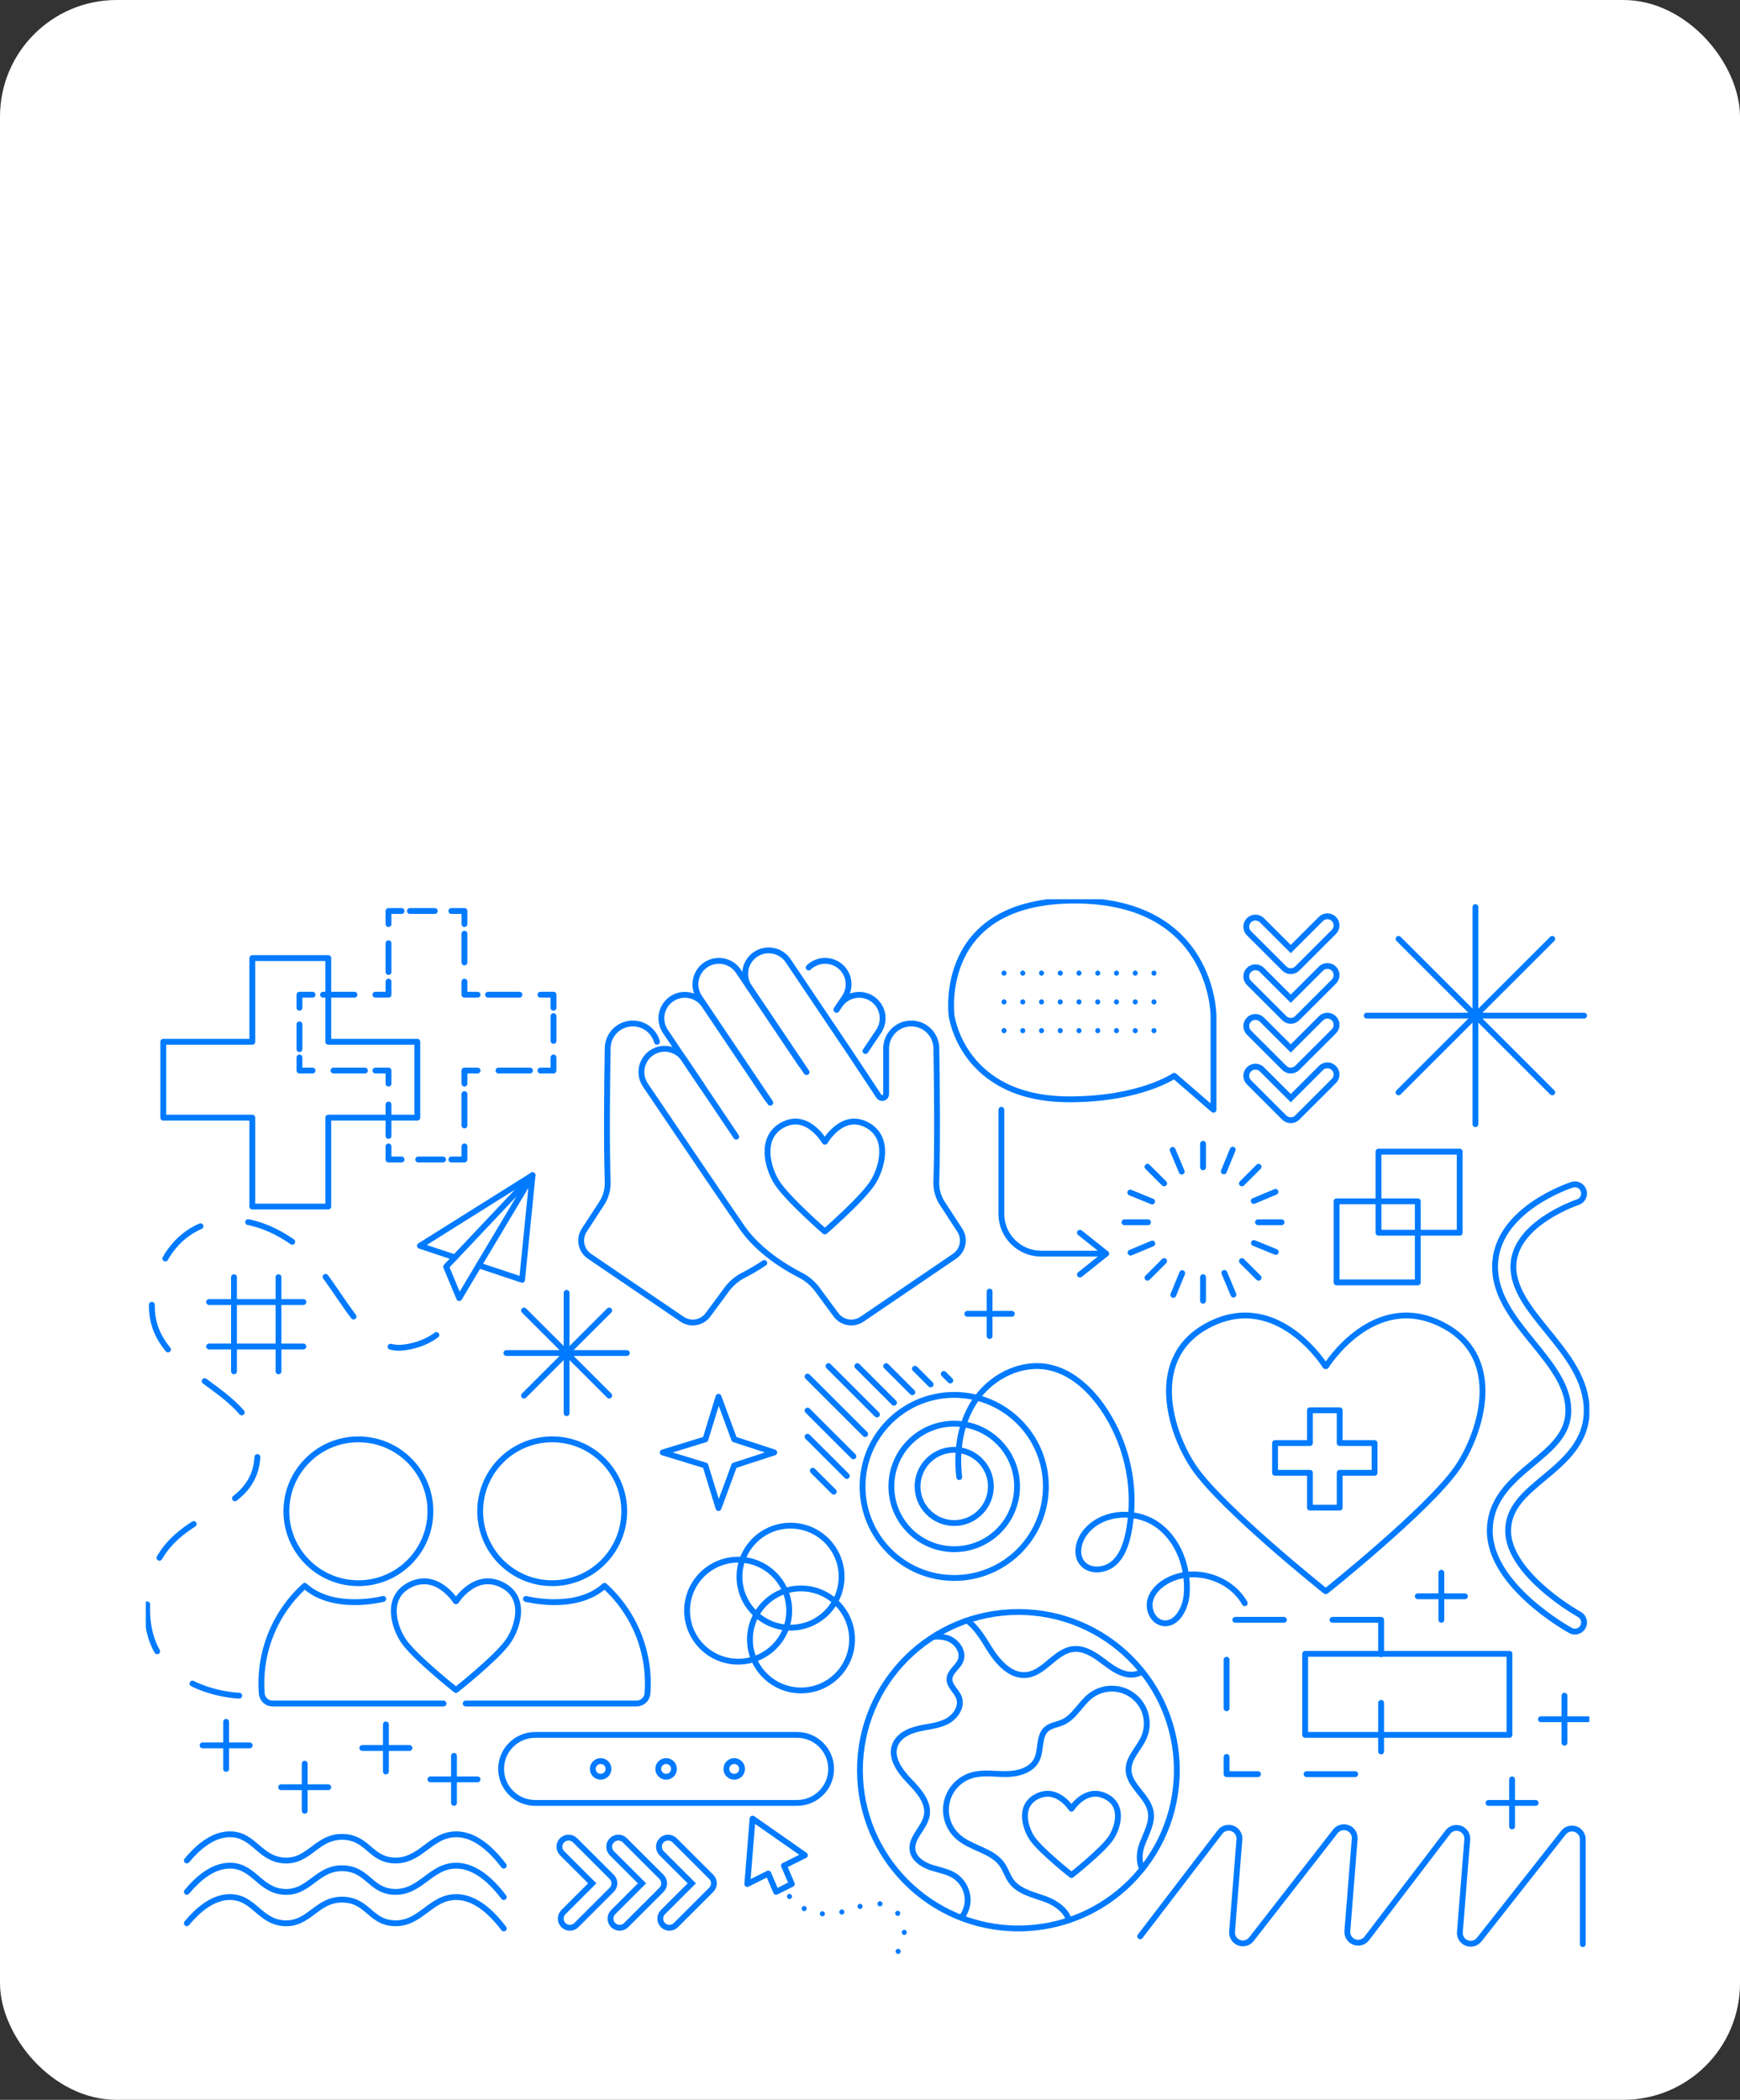 <svg width="358" height="432" viewBox="0 0 358 432" fill="none" xmlns="http://www.w3.org/2000/svg">
<rect x="0" y="0" width="358" height="432" fill="#333333" stroke="none"/>
<rect width="358" height="432" rx="24" fill="white"/>
<g clip-path="url(#clip0_1191_1535)">
<path d="M147.831 287.354L151.064 296.118L159.302 298.809L151.064 301.499L147.831 310.264L145.136 301.499L136.359 298.809L145.136 296.118L147.831 287.354Z" stroke="#007AFE" stroke-width="1.2" stroke-linecap="round" stroke-linejoin="round"/>
<path d="M67.542 248.227V229.932H85.863V214.327H67.542V197.107H51.915V214.327H33.594V229.932H51.915V248.227H67.542Z" stroke="#007AFE" stroke-width="1.2" stroke-linecap="round" stroke-linejoin="round"/>
<path d="M275.637 310.167V303H282.814V296.886H275.637V290.141H269.515V296.886H262.338V303H269.515V310.167H275.637Z" stroke="#007AFE" stroke-width="1.2" stroke-linecap="round" stroke-linejoin="round"/>
<path d="M92.867 238.542H95.561V235.852" stroke="#007AFE" stroke-width="1.2" stroke-linecap="round" stroke-linejoin="round"/>
<path d="M95.561 231.546V225.089" stroke="#007AFE" stroke-width="1.2" stroke-linecap="round" stroke-linejoin="round" stroke-dasharray="8 8"/>
<path d="M95.561 222.937V220.246H98.255" stroke="#007AFE" stroke-width="1.2" stroke-linecap="round" stroke-linejoin="round"/>
<path d="M102.566 220.246H109.033" stroke="#007AFE" stroke-width="1.2" stroke-linecap="round" stroke-linejoin="round" stroke-dasharray="8 8"/>
<path d="M111.188 220.246H113.882V217.556" stroke="#007AFE" stroke-width="1.2" stroke-linecap="round" stroke-linejoin="round"/>
<path d="M113.883 214.148V209.036" stroke="#007AFE" stroke-width="1.2" stroke-linecap="round" stroke-linejoin="round" stroke-dasharray="6.33 6.33"/>
<path d="M113.882 207.332V204.642H111.188" stroke="#007AFE" stroke-width="1.2" stroke-linecap="round" stroke-linejoin="round"/>
<path d="M106.876 204.642H100.41" stroke="#007AFE" stroke-width="1.2" stroke-linecap="round" stroke-linejoin="round" stroke-dasharray="8 8"/>
<path d="M98.255 204.641H95.561V201.95" stroke="#007AFE" stroke-width="1.2" stroke-linecap="round" stroke-linejoin="round"/>
<path d="M95.561 198.004V192.085" stroke="#007AFE" stroke-width="1.2" stroke-linecap="round" stroke-linejoin="round" stroke-dasharray="7.33 7.33"/>
<path d="M95.561 190.112V187.422H92.867" stroke="#007AFE" stroke-width="1.2" stroke-linecap="round" stroke-linejoin="round"/>
<path d="M89.455 187.422H84.336" stroke="#007AFE" stroke-width="1.2" stroke-linecap="round" stroke-linejoin="round" stroke-dasharray="6.33 6.33"/>
<path d="M82.628 187.422H79.934V190.112" stroke="#007AFE" stroke-width="1.2" stroke-linecap="round" stroke-linejoin="round"/>
<path d="M79.934 194.059V199.978" stroke="#007AFE" stroke-width="1.2" stroke-linecap="round" stroke-linejoin="round" stroke-dasharray="7.33 7.33"/>
<path d="M79.934 201.95V204.641H77.24" stroke="#007AFE" stroke-width="1.2" stroke-linecap="round" stroke-linejoin="round"/>
<path d="M72.929 204.642H66.463" stroke="#007AFE" stroke-width="1.2" stroke-linecap="round" stroke-linejoin="round" stroke-dasharray="8 8"/>
<path d="M64.308 204.642H61.613V207.332" stroke="#007AFE" stroke-width="1.2" stroke-linecap="round" stroke-linejoin="round"/>
<path d="M61.613 210.739V215.851" stroke="#007AFE" stroke-width="1.2" stroke-linecap="round" stroke-linejoin="round" stroke-dasharray="6.33 6.33"/>
<path d="M61.613 217.556V220.246H64.308" stroke="#007AFE" stroke-width="1.2" stroke-linecap="round" stroke-linejoin="round"/>
<path d="M68.619 220.246H75.085" stroke="#007AFE" stroke-width="1.2" stroke-linecap="round" stroke-linejoin="round" stroke-dasharray="8 8"/>
<path d="M77.24 220.246H79.934V222.937" stroke="#007AFE" stroke-width="1.2" stroke-linecap="round" stroke-linejoin="round"/>
<path d="M79.934 227.241V233.698" stroke="#007AFE" stroke-width="1.2" stroke-linecap="round" stroke-linejoin="round" stroke-dasharray="8 8"/>
<path d="M79.934 235.852V238.542H82.628" stroke="#007AFE" stroke-width="1.2" stroke-linecap="round" stroke-linejoin="round"/>
<path d="M86.041 238.542H91.16" stroke="#007AFE" stroke-width="1.2" stroke-linecap="round" stroke-linejoin="round" stroke-dasharray="6.33 6.33"/>
<path d="M104.184 278.36H128.971" stroke="#007AFE" stroke-width="1.2" stroke-linecap="round" stroke-linejoin="round"/>
<path d="M116.578 265.984V290.737" stroke="#007AFE" stroke-width="1.2" stroke-linecap="round" stroke-linejoin="round"/>
<path d="M107.814 269.609L125.342 287.112" stroke="#007AFE" stroke-width="1.2" stroke-linecap="round" stroke-linejoin="round"/>
<path d="M125.342 269.609L107.814 287.112" stroke="#007AFE" stroke-width="1.2" stroke-linecap="round" stroke-linejoin="round"/>
<path d="M151.873 341.857C157.676 341.857 162.381 337.159 162.381 331.364C162.381 325.569 157.676 320.871 151.873 320.871C146.07 320.871 141.365 325.569 141.365 331.364C141.365 337.159 146.07 341.857 151.873 341.857Z" stroke="#007AFE" stroke-width="1.2" stroke-linecap="round" stroke-linejoin="round"/>
<path d="M162.648 334.861C168.452 334.861 173.156 330.163 173.156 324.368C173.156 318.573 168.452 313.875 162.648 313.875C156.845 313.875 152.141 318.573 152.141 324.368C152.141 330.163 156.845 334.861 162.648 334.861Z" stroke="#007AFE" stroke-width="1.2" stroke-linecap="round" stroke-linejoin="round"/>
<path d="M164.805 347.776C170.608 347.776 175.312 343.078 175.312 337.283C175.312 331.488 170.608 326.79 164.805 326.79C159.001 326.79 154.297 331.488 154.297 337.283C154.297 343.078 159.001 347.776 164.805 347.776Z" stroke="#007AFE" stroke-width="1.2" stroke-linecap="round" stroke-linejoin="round"/>
<path d="M48.143 262.756V282.128" stroke="#007AFE" stroke-width="1.2" stroke-linecap="round" stroke-linejoin="round"/>
<path d="M57.303 262.756V282.128" stroke="#007AFE" stroke-width="1.2" stroke-linecap="round" stroke-linejoin="round"/>
<path d="M62.422 267.868H43.023" stroke="#007AFE" stroke-width="1.2" stroke-linecap="round" stroke-linejoin="round"/>
<path d="M62.422 277.016H43.023" stroke="#007AFE" stroke-width="1.2" stroke-linecap="round" stroke-linejoin="round"/>
<path d="M196.327 324.638C206.743 324.638 215.187 316.206 215.187 305.804C215.187 295.403 206.743 286.971 196.327 286.971C185.911 286.971 177.467 295.403 177.467 305.804C177.467 316.206 185.911 324.638 196.327 324.638Z" stroke="#007AFE" stroke-width="1.2" stroke-linecap="round" stroke-linejoin="round"/>
<path d="M196.327 318.719C203.469 318.719 209.26 312.937 209.26 305.804C209.26 298.672 203.469 292.89 196.327 292.89C189.185 292.89 183.395 298.672 183.395 305.804C183.395 312.937 189.185 318.719 196.327 318.719Z" stroke="#007AFE" stroke-width="1.2" stroke-linecap="round" stroke-linejoin="round"/>
<path d="M196.327 313.337C200.494 313.337 203.871 309.965 203.871 305.804C203.871 301.643 200.494 298.271 196.327 298.271C192.161 298.271 188.783 301.643 188.783 305.804C188.783 309.965 192.161 313.337 196.327 313.337Z" stroke="#007AFE" stroke-width="1.2" stroke-linecap="round" stroke-linejoin="round"/>
<path d="M166.152 283.204L178.007 295.042" stroke="#007AFE" stroke-width="1.2" stroke-linecap="round" stroke-linejoin="round"/>
<path d="M166.152 290.199L175.582 299.616" stroke="#007AFE" stroke-width="1.2" stroke-linecap="round" stroke-linejoin="round"/>
<path d="M166.152 295.58L174.235 303.652" stroke="#007AFE" stroke-width="1.2" stroke-linecap="round" stroke-linejoin="round"/>
<path d="M167.23 302.575L171.541 306.88" stroke="#007AFE" stroke-width="1.2" stroke-linecap="round" stroke-linejoin="round"/>
<path d="M170.463 281.051L180.432 291.006" stroke="#007AFE" stroke-width="1.2" stroke-linecap="round" stroke-linejoin="round"/>
<path d="M176.391 281.051L183.935 288.584" stroke="#007AFE" stroke-width="1.2" stroke-linecap="round" stroke-linejoin="round"/>
<path d="M182.318 281.051L187.707 286.432" stroke="#007AFE" stroke-width="1.2" stroke-linecap="round" stroke-linejoin="round"/>
<path d="M188.244 281.59L191.477 284.818" stroke="#007AFE" stroke-width="1.2" stroke-linecap="round" stroke-linejoin="round"/>
<path d="M194.172 282.666L195.519 284.011" stroke="#007AFE" stroke-width="1.2" stroke-linecap="round" stroke-linejoin="round"/>
<path d="M199.021 270.29H208.182" stroke="#007AFE" stroke-width="1.2" stroke-linecap="round" stroke-linejoin="round"/>
<path d="M203.602 265.716V274.864" stroke="#007AFE" stroke-width="1.2" stroke-linecap="round" stroke-linejoin="round"/>
<path d="M247.52 235.312V240.155" stroke="#007AFE" stroke-width="1.2" stroke-linecap="round" stroke-linejoin="round"/>
<path d="M247.52 262.756V267.599" stroke="#007AFE" stroke-width="1.2" stroke-linecap="round" stroke-linejoin="round"/>
<path d="M263.686 251.456H258.836" stroke="#007AFE" stroke-width="1.2" stroke-linecap="round" stroke-linejoin="round"/>
<path d="M236.203 251.456H231.354" stroke="#007AFE" stroke-width="1.2" stroke-linecap="round" stroke-linejoin="round"/>
<path d="M258.949 240.041L255.52 243.465" stroke="#007AFE" stroke-width="1.2" stroke-linecap="round" stroke-linejoin="round"/>
<path d="M239.517 259.446L236.088 262.871" stroke="#007AFE" stroke-width="1.2" stroke-linecap="round" stroke-linejoin="round"/>
<path d="M258.949 262.871L255.52 259.446" stroke="#007AFE" stroke-width="1.2" stroke-linecap="round" stroke-linejoin="round"/>
<path d="M239.517 243.465L236.088 240.041" stroke="#007AFE" stroke-width="1.2" stroke-linecap="round" stroke-linejoin="round"/>
<path d="M253.631 236.511L251.797 240.994" stroke="#007AFE" stroke-width="1.2" stroke-linecap="round" stroke-linejoin="round"/>
<path d="M243.24 261.917L241.406 266.4" stroke="#007AFE" stroke-width="1.2" stroke-linecap="round" stroke-linejoin="round"/>
<path d="M262.484 257.559L257.994 255.728" stroke="#007AFE" stroke-width="1.2" stroke-linecap="round" stroke-linejoin="round"/>
<path d="M237.042 247.183L232.553 245.352" stroke="#007AFE" stroke-width="1.2" stroke-linecap="round" stroke-linejoin="round"/>
<path d="M262.424 245.204L257.953 247.08" stroke="#007AFE" stroke-width="1.2" stroke-linecap="round" stroke-linejoin="round"/>
<path d="M237.087 255.832L232.615 257.708" stroke="#007AFE" stroke-width="1.2" stroke-linecap="round" stroke-linejoin="round"/>
<path d="M253.78 266.339L251.902 261.874" stroke="#007AFE" stroke-width="1.2" stroke-linecap="round" stroke-linejoin="round"/>
<path d="M243.138 241.037L241.26 236.572" stroke="#007AFE" stroke-width="1.2" stroke-linecap="round" stroke-linejoin="round"/>
<path d="M291.705 247.15H275V263.832H291.705V247.15Z" stroke="#007AFE" stroke-width="1.2" stroke-linecap="round" stroke-linejoin="round"/>
<path d="M300.326 236.927H283.621V253.608H300.326V236.927Z" stroke="#007AFE" stroke-width="1.2" stroke-linecap="round" stroke-linejoin="round"/>
<path d="M281.197 208.945H325.922" stroke="#007AFE" stroke-width="1.2" stroke-linecap="round" stroke-linejoin="round"/>
<path d="M303.561 186.614V231.277" stroke="#007AFE" stroke-width="1.2" stroke-linecap="round" stroke-linejoin="round"/>
<path d="M287.748 193.155L319.373 224.736" stroke="#007AFE" stroke-width="1.2" stroke-linecap="round" stroke-linejoin="round"/>
<path d="M319.373 193.155L287.748 224.736" stroke="#007AFE" stroke-width="1.2" stroke-linecap="round" stroke-linejoin="round"/>
<path d="M265.571 199.798C265.324 199.798 265.078 199.75 264.85 199.655C264.621 199.56 264.413 199.421 264.238 199.246L256.963 191.982C256.612 191.628 256.415 191.15 256.416 190.652C256.417 190.154 256.616 189.676 256.968 189.324C257.321 188.971 257.799 188.773 258.298 188.772C258.797 188.771 259.276 188.967 259.63 189.318L265.571 195.251L271.782 189.049C272.136 188.698 272.615 188.502 273.114 188.503C273.613 188.504 274.091 188.702 274.444 189.055C274.797 189.407 274.995 189.885 274.996 190.383C274.997 190.881 274.8 191.359 274.449 191.713L266.905 199.246C266.73 199.421 266.522 199.56 266.293 199.655C266.064 199.75 265.819 199.798 265.571 199.798Z" stroke="#007AFE" stroke-width="1.2" stroke-miterlimit="10"/>
<path d="M265.571 210.022C265.324 210.022 265.078 209.973 264.85 209.879C264.621 209.784 264.413 209.645 264.238 209.47L256.963 202.206C256.612 201.852 256.415 201.374 256.416 200.875C256.417 200.377 256.616 199.9 256.968 199.547C257.321 199.195 257.799 198.997 258.298 198.996C258.797 198.995 259.276 199.191 259.63 199.542L265.571 205.475L271.782 199.273C272.136 198.922 272.615 198.726 273.114 198.727C273.613 198.728 274.091 198.926 274.444 199.278C274.797 199.631 274.995 200.108 274.996 200.606C274.997 201.105 274.8 201.583 274.449 201.937L266.905 209.47C266.73 209.645 266.522 209.784 266.293 209.879C266.064 209.973 265.819 210.022 265.571 210.022Z" stroke="#007AFE" stroke-width="1.2" stroke-miterlimit="10"/>
<path d="M265.571 220.246C265.324 220.246 265.078 220.198 264.85 220.103C264.621 220.009 264.413 219.87 264.238 219.695L256.963 212.43C256.612 212.077 256.415 211.598 256.416 211.1C256.417 210.602 256.616 210.124 256.968 209.772C257.321 209.42 257.799 209.221 258.298 209.22C258.797 209.219 259.276 209.416 259.63 209.767L265.571 215.699L271.782 209.497C272.136 209.147 272.615 208.95 273.114 208.951C273.613 208.952 274.091 209.151 274.444 209.503C274.797 209.855 274.995 210.333 274.996 210.831C274.997 211.329 274.8 211.808 274.449 212.161L266.905 219.695C266.73 219.87 266.522 220.009 266.293 220.103C266.064 220.198 265.819 220.246 265.571 220.246Z" stroke="#007AFE" stroke-width="1.2" stroke-miterlimit="10"/>
<path d="M265.571 230.47C265.324 230.47 265.078 230.421 264.85 230.327C264.621 230.232 264.413 230.093 264.238 229.918L256.963 222.654C256.612 222.3 256.415 221.822 256.416 221.324C256.417 220.826 256.616 220.348 256.968 219.996C257.321 219.643 257.799 219.445 258.298 219.444C258.797 219.443 259.276 219.639 259.63 219.99L265.571 225.923L271.782 219.721C272.136 219.37 272.615 219.174 273.114 219.175C273.613 219.176 274.091 219.374 274.444 219.727C274.797 220.079 274.995 220.556 274.996 221.055C274.997 221.553 274.8 222.031 274.449 222.385L266.905 229.918C266.73 230.093 266.522 230.232 266.293 230.327C266.064 230.421 265.819 230.47 265.571 230.47Z" stroke="#007AFE" stroke-width="1.2" stroke-miterlimit="10"/>
<path d="M126.41 387.461C126.411 387.709 126.362 387.954 126.267 388.182C126.172 388.411 126.033 388.618 125.858 388.793L118.584 396.057C118.229 396.408 117.75 396.605 117.252 396.604C116.753 396.603 116.274 396.405 115.922 396.052C115.569 395.7 115.37 395.223 115.369 394.724C115.368 394.226 115.565 393.748 115.916 393.394L121.857 387.461L115.647 381.26C115.295 380.906 115.099 380.428 115.1 379.929C115.101 379.431 115.299 378.954 115.652 378.601C116.005 378.249 116.483 378.051 116.982 378.05C117.481 378.049 117.96 378.245 118.314 378.596L125.858 386.13C126.033 386.305 126.172 386.512 126.267 386.741C126.362 386.969 126.411 387.214 126.41 387.461Z" stroke="#007AFE" stroke-width="1.2" stroke-miterlimit="10"/>
<path d="M136.649 387.461C136.649 387.709 136.6 387.954 136.506 388.182C136.411 388.411 136.272 388.618 136.096 388.793L128.822 396.057C128.468 396.408 127.989 396.605 127.49 396.604C126.991 396.603 126.513 396.405 126.16 396.052C125.807 395.7 125.608 395.223 125.607 394.724C125.606 394.226 125.803 393.748 126.154 393.394L132.095 387.461L125.885 381.26C125.534 380.906 125.337 380.428 125.338 379.929C125.339 379.431 125.538 378.954 125.89 378.601C126.243 378.249 126.721 378.051 127.22 378.05C127.719 378.049 128.198 378.245 128.552 378.596L136.096 386.13C136.272 386.305 136.411 386.512 136.506 386.741C136.6 386.969 136.649 387.214 136.649 387.461Z" stroke="#007AFE" stroke-width="1.2" stroke-miterlimit="10"/>
<path d="M146.887 387.461C146.887 387.709 146.839 387.954 146.744 388.182C146.649 388.411 146.51 388.618 146.335 388.793L139.06 396.057C138.706 396.408 138.227 396.605 137.728 396.604C137.229 396.603 136.751 396.405 136.398 396.052C136.045 395.7 135.847 395.223 135.846 394.724C135.845 394.226 136.041 393.748 136.393 393.394L142.334 387.461L136.123 381.26C135.772 380.906 135.575 380.428 135.576 379.929C135.577 379.431 135.776 378.954 136.129 378.601C136.482 378.249 136.96 378.051 137.459 378.05C137.958 378.049 138.437 378.245 138.791 378.596L146.335 386.13C146.51 386.305 146.649 386.512 146.744 386.741C146.839 386.969 146.887 387.214 146.887 387.461Z" stroke="#007AFE" stroke-width="1.2" stroke-miterlimit="10"/>
<path d="M310.566 340.242H268.535V356.923H310.566V340.242Z" stroke="#007AFE" stroke-width="1.2" stroke-linecap="round" stroke-linejoin="round"/>
<path d="M284.162 333.247H252.369V364.995H284.162V333.247Z" stroke="#007AFE" stroke-width="1.2" stroke-linecap="round" stroke-linejoin="round" stroke-dasharray="10 10"/>
<path d="M49.22 348.852C49.22 348.852 28.744 348.314 30.36 328.942C32.022 309.036 52.992 313.875 52.992 298.808C52.992 283.741 26.588 283.203 31.977 263.832C35.685 250.502 48.674 247.209 60.536 255.76C68.984 261.849 73.469 277.284 82.091 277.284C82.091 277.284 91.251 277.284 93.945 268.674" stroke="#007AFE" stroke-width="1.2" stroke-linecap="round" stroke-linejoin="round" stroke-dasharray="10 10"/>
<path d="M109.571 241.77L91.789 260.603L94.483 267.06L109.571 241.77Z" stroke="#007AFE" stroke-width="1.2" stroke-linecap="round" stroke-linejoin="round"/>
<path d="M98.502 260.326L107.418 263.294L109.573 241.77L86.402 256.298L93.595 258.692" stroke="#007AFE" stroke-width="1.2" stroke-linecap="round" stroke-linejoin="round"/>
<path d="M41.676 359.076H51.375" stroke="#007AFE" stroke-width="1.2" stroke-linecap="round" stroke-linejoin="round"/>
<path d="M46.525 354.233V363.919" stroke="#007AFE" stroke-width="1.2" stroke-linecap="round" stroke-linejoin="round"/>
<path d="M57.842 367.686H67.541" stroke="#007AFE" stroke-width="1.2" stroke-linecap="round" stroke-linejoin="round"/>
<path d="M62.691 362.843V372.529" stroke="#007AFE" stroke-width="1.2" stroke-linecap="round" stroke-linejoin="round"/>
<path d="M74.547 359.614H84.246" stroke="#007AFE" stroke-width="1.2" stroke-linecap="round" stroke-linejoin="round"/>
<path d="M79.397 354.771V364.457" stroke="#007AFE" stroke-width="1.2" stroke-linecap="round" stroke-linejoin="round"/>
<path d="M291.705 328.404H301.404" stroke="#007AFE" stroke-width="1.2" stroke-linecap="round" stroke-linejoin="round"/>
<path d="M296.555 323.562V333.247" stroke="#007AFE" stroke-width="1.2" stroke-linecap="round" stroke-linejoin="round"/>
<path d="M317.031 353.695H326.731" stroke="#007AFE" stroke-width="1.2" stroke-linecap="round" stroke-linejoin="round"/>
<path d="M321.881 348.853V358.538" stroke="#007AFE" stroke-width="1.2" stroke-linecap="round" stroke-linejoin="round"/>
<path d="M306.254 370.914H315.953" stroke="#007AFE" stroke-width="1.2" stroke-linecap="round" stroke-linejoin="round"/>
<path d="M311.104 366.071V375.757" stroke="#007AFE" stroke-width="1.2" stroke-linecap="round" stroke-linejoin="round"/>
<path d="M88.557 366.071H98.256" stroke="#007AFE" stroke-width="1.2" stroke-linecap="round" stroke-linejoin="round"/>
<path d="M93.406 361.229V370.914" stroke="#007AFE" stroke-width="1.2" stroke-linecap="round" stroke-linejoin="round"/>
<path d="M163.996 356.924H110.111C106.242 356.924 103.105 360.056 103.105 363.919C103.105 367.783 106.242 370.914 110.111 370.914H163.996C167.865 370.914 171.001 367.783 171.001 363.919C171.001 360.056 167.865 356.924 163.996 356.924Z" stroke="#007AFE" stroke-width="1.2" stroke-linecap="round" stroke-linejoin="round"/>
<path d="M123.581 365.533C124.474 365.533 125.198 364.811 125.198 363.919C125.198 363.027 124.474 362.305 123.581 362.305C122.689 362.305 121.965 363.027 121.965 363.919C121.965 364.811 122.689 365.533 123.581 365.533Z" stroke="#007AFE" stroke-width="1.2" stroke-linecap="round" stroke-linejoin="round"/>
<path d="M137.054 365.533C137.947 365.533 138.671 364.811 138.671 363.919C138.671 363.027 137.947 362.305 137.054 362.305C136.161 362.305 135.438 363.027 135.438 363.919C135.438 364.811 136.161 365.533 137.054 365.533Z" stroke="#007AFE" stroke-width="1.2" stroke-linecap="round" stroke-linejoin="round"/>
<path d="M151.064 365.533C151.957 365.533 152.68 364.811 152.68 363.919C152.68 363.027 151.957 362.305 151.064 362.305C150.171 362.305 149.447 363.027 149.447 363.919C149.447 364.811 150.171 365.533 151.064 365.533Z" stroke="#007AFE" stroke-width="1.2" stroke-linecap="round" stroke-linejoin="round"/>
<path d="M154.836 374.143L153.758 387.595L158.069 385.443L159.685 389.209L162.918 387.595L161.302 383.828L165.613 381.676L154.836 374.143Z" stroke="#007AFE" stroke-width="1.2" stroke-linecap="round" stroke-linejoin="round"/>
<path d="M162.427 390.698C162.566 390.693 162.699 390.635 162.796 390.534C162.893 390.434 162.947 390.3 162.947 390.16C162.947 390.021 162.893 389.886 162.796 389.786C162.699 389.686 162.566 389.627 162.427 389.622C162.287 389.627 162.155 389.686 162.058 389.786C161.961 389.886 161.906 390.021 161.906 390.16C161.906 390.3 161.961 390.434 162.058 390.534C162.155 390.635 162.287 390.693 162.427 390.698Z" fill="#007AFE"/>
<path d="M165.458 393.189C165.598 393.185 165.73 393.126 165.827 393.025C165.924 392.925 165.979 392.791 165.979 392.651C165.979 392.512 165.924 392.378 165.827 392.277C165.73 392.177 165.598 392.118 165.458 392.113C165.318 392.118 165.186 392.177 165.089 392.277C164.992 392.378 164.937 392.512 164.938 392.651C164.937 392.791 164.992 392.925 165.089 393.025C165.186 393.126 165.318 393.185 165.458 393.189Z" fill="#007AFE"/>
<path d="M169.2 394.258C169.34 394.253 169.472 394.194 169.569 394.094C169.666 393.993 169.721 393.859 169.721 393.72C169.721 393.58 169.666 393.446 169.569 393.346C169.472 393.245 169.34 393.186 169.2 393.182C169.061 393.186 168.928 393.245 168.831 393.346C168.734 393.446 168.68 393.58 168.68 393.72C168.68 393.859 168.734 393.993 168.831 394.094C168.928 394.194 169.061 394.253 169.2 394.258Z" fill="#007AFE"/>
<path d="M173.21 393.902C173.35 393.898 173.482 393.839 173.579 393.738C173.676 393.638 173.73 393.504 173.73 393.364C173.73 393.225 173.676 393.091 173.579 392.99C173.482 392.89 173.35 392.831 173.21 392.826C173.07 392.831 172.938 392.89 172.841 392.99C172.744 393.091 172.689 393.225 172.689 393.364C172.689 393.504 172.744 393.638 172.841 393.738C172.938 393.839 173.07 393.898 173.21 393.902Z" fill="#007AFE"/>
<path d="M176.954 392.745C177.094 392.74 177.226 392.682 177.323 392.581C177.42 392.481 177.475 392.347 177.475 392.207C177.475 392.067 177.42 391.933 177.323 391.833C177.226 391.733 177.094 391.674 176.954 391.669C176.814 391.674 176.682 391.733 176.585 391.833C176.488 391.933 176.434 392.067 176.434 392.207C176.434 392.347 176.488 392.481 176.585 392.581C176.682 392.682 176.814 392.74 176.954 392.745Z" fill="#007AFE"/>
<path d="M181.052 392.211C181.191 392.206 181.324 392.147 181.421 392.047C181.518 391.947 181.572 391.812 181.572 391.673C181.572 391.533 181.518 391.399 181.421 391.299C181.324 391.198 181.191 391.14 181.052 391.135C180.912 391.14 180.78 391.198 180.683 391.299C180.586 391.399 180.531 391.533 180.531 391.673C180.531 391.812 180.586 391.947 180.683 392.047C180.78 392.147 180.912 392.206 181.052 392.211Z" fill="#007AFE"/>
<path d="M184.706 394.169C184.846 394.164 184.978 394.105 185.075 394.005C185.172 393.905 185.227 393.77 185.227 393.631C185.227 393.491 185.172 393.357 185.075 393.257C184.978 393.156 184.846 393.098 184.706 393.093C184.566 393.098 184.434 393.156 184.337 393.257C184.24 393.357 184.186 393.491 184.186 393.631C184.186 393.77 184.24 393.905 184.337 394.005C184.434 394.105 184.566 394.164 184.706 394.169Z" fill="#007AFE"/>
<path d="M186.044 398.084C186.184 398.079 186.316 398.02 186.413 397.92C186.51 397.82 186.564 397.685 186.564 397.546C186.564 397.406 186.51 397.272 186.413 397.172C186.316 397.071 186.184 397.013 186.044 397.008C185.904 397.013 185.772 397.071 185.675 397.172C185.578 397.272 185.523 397.406 185.523 397.546C185.523 397.685 185.578 397.82 185.675 397.92C185.772 398.02 185.904 398.079 186.044 398.084Z" fill="#007AFE"/>
<path d="M184.796 402C184.936 401.995 185.068 401.936 185.165 401.836C185.262 401.736 185.316 401.602 185.316 401.462C185.316 401.322 185.262 401.188 185.165 401.088C185.068 400.987 184.936 400.929 184.796 400.924C184.656 400.929 184.524 400.987 184.427 401.088C184.33 401.188 184.275 401.322 184.275 401.462C184.275 401.602 184.33 401.736 184.427 401.836C184.524 401.936 184.656 401.995 184.796 402Z" fill="#007AFE"/>
<path d="M234.586 398.358L251.019 376.898C251.311 376.517 251.718 376.241 252.18 376.11C252.642 375.979 253.134 376.001 253.583 376.173C254.031 376.345 254.412 376.657 254.668 377.062C254.925 377.468 255.042 377.945 255.004 378.423L253.495 397.418C253.457 397.894 253.574 398.37 253.829 398.775C254.083 399.18 254.462 399.492 254.908 399.665C255.354 399.838 255.845 399.862 256.306 399.735C256.767 399.607 257.175 399.335 257.469 398.958L274.749 376.772C275.043 376.394 275.451 376.122 275.912 375.994C276.373 375.867 276.864 375.892 277.31 376.065C277.756 376.237 278.135 376.549 278.389 376.954C278.644 377.359 278.761 377.835 278.723 378.312L277.215 397.281C277.177 397.76 277.295 398.238 277.552 398.643C277.809 399.049 278.19 399.361 278.639 399.532C279.088 399.704 279.58 399.725 280.042 399.594C280.505 399.463 280.912 399.185 281.203 398.804L297.895 376.926C298.186 376.544 298.594 376.267 299.056 376.135C299.518 376.004 300.011 376.026 300.459 376.197C300.908 376.368 301.29 376.68 301.546 377.086C301.803 377.492 301.921 377.97 301.883 378.448L300.369 397.493C300.332 397.968 300.448 398.443 300.701 398.848C300.955 399.252 301.332 399.564 301.777 399.738C302.221 399.912 302.71 399.938 303.171 399.813C303.632 399.687 304.04 399.418 304.336 399.043L321.679 377.033C321.965 376.67 322.357 376.405 322.801 376.275C323.245 376.145 323.718 376.156 324.156 376.308C324.593 376.459 324.972 376.742 325.24 377.118C325.508 377.495 325.652 377.945 325.652 378.407V399.972" stroke="#007AFE" stroke-width="1.2" stroke-linecap="round" stroke-linejoin="round"/>
<path d="M324.034 335.669C323.716 335.669 323.403 335.589 323.125 335.435C322.447 335.061 306.523 326.159 306.523 314.952C306.523 308.42 311.178 304.546 315.285 301.129C319.258 297.823 322.689 294.967 322.689 290.199C322.689 285.148 319.162 280.81 315.429 276.217C311.58 271.483 307.601 266.587 307.601 260.604C307.601 249.018 322.806 243.955 323.454 243.745C323.929 243.592 324.446 243.633 324.891 243.86C325.336 244.087 325.673 244.481 325.827 244.956C325.981 245.431 325.941 245.947 325.714 246.392C325.488 246.837 325.094 247.173 324.619 247.328C324.488 247.371 311.373 251.756 311.373 260.604C311.373 265.251 314.766 269.424 318.357 273.843C322.341 278.744 326.461 283.812 326.461 290.199C326.461 296.732 321.807 300.605 317.699 304.022C313.726 307.329 310.295 310.184 310.295 314.952C310.295 319.512 314.169 323.882 317.418 326.745C319.749 328.779 322.271 330.585 324.948 332.137C325.314 332.339 325.603 332.657 325.768 333.041C325.933 333.425 325.966 333.852 325.861 334.257C325.757 334.661 325.521 335.02 325.19 335.275C324.859 335.531 324.452 335.67 324.034 335.669Z" stroke="#007AFE" stroke-width="1.2" stroke-miterlimit="10"/>
<path d="M197.364 303.884C196.677 298.248 197.646 292.244 200.976 287.641C204.305 283.039 210.233 280.144 215.803 281.288C220.279 282.207 223.939 285.485 226.599 289.196C229.268 292.964 231.138 297.237 232.094 301.753C233.05 306.269 233.072 310.933 232.158 315.458C231.676 317.775 230.862 320.172 229.042 321.689C227.222 323.205 224.147 323.413 222.659 321.571C221.258 319.837 221.853 317.174 223.192 315.392C226.487 311.008 233.47 310.499 237.991 313.609C242.511 316.719 244.592 322.592 244.148 328.056C243.914 330.938 242.044 334.455 239.2 333.91C237.277 333.542 236.183 331.236 236.629 329.332C237.074 327.428 238.664 325.976 240.407 325.086C245.785 322.339 253.153 324.566 256.102 329.831" stroke="#007AFE" stroke-width="1.2" stroke-linecap="round" stroke-linejoin="round"/>
<path d="M206.027 228.317V249.737C206.027 250.811 206.239 251.874 206.651 252.866C207.062 253.858 207.665 254.759 208.425 255.518C209.186 256.278 210.088 256.88 211.082 257.291C212.075 257.702 213.14 257.913 214.215 257.913H227.582L222.193 253.608" stroke="#007AFE" stroke-width="1.2" stroke-linecap="round" stroke-linejoin="round"/>
<path d="M222.193 262.218L227.582 257.913" stroke="#007AFE" stroke-width="1.2" stroke-linecap="round" stroke-linejoin="round"/>
<path d="M209.53 396.743C227.535 396.743 242.131 382.168 242.131 364.188C242.131 346.208 227.535 331.633 209.53 331.633C191.526 331.633 176.93 346.208 176.93 364.188C176.93 382.168 191.526 396.743 209.53 396.743Z" stroke="#007AFE" stroke-width="1.2" stroke-linecap="round" stroke-linejoin="round"/>
<path d="M198.971 333.378C200.845 334.72 202.216 336.979 203.466 339.015C205.24 341.901 207.919 344.999 211.284 344.582C214.964 344.126 217.162 339.637 220.851 339.257C222.921 339.044 224.865 340.213 226.536 341.452C228.207 342.691 229.886 344.093 231.933 344.465C232.986 344.643 234.067 344.461 235.002 343.947" stroke="#007AFE" stroke-width="1.2" stroke-linecap="round" stroke-linejoin="round"/>
<path d="M192.054 336.744C192.988 336.638 193.933 336.717 194.835 336.978C196.793 337.584 198.407 339.778 197.62 341.668C197.052 343.031 195.421 343.92 195.354 345.395C195.288 346.862 196.81 347.881 197.314 349.261C198.007 351.155 196.56 353.252 194.76 354.167C192.961 355.083 190.876 355.199 188.91 355.662C186.944 356.125 184.883 357.129 184.153 359.009C183.143 361.616 185.129 364.359 187.068 366.374C189.008 368.389 191.206 370.826 190.668 373.569C190.168 376.122 187.354 378.083 187.755 380.653C188.028 382.403 189.739 383.562 191.416 384.141C193.092 384.719 194.92 384.96 196.409 385.922C197.292 386.509 198.004 387.318 198.473 388.268C198.942 389.218 199.151 390.276 199.079 391.332C198.985 392.388 198.608 393.399 197.988 394.259" stroke="#007AFE" stroke-width="1.2" stroke-linecap="round" stroke-linejoin="round"/>
<path d="M219.932 395.051C219.424 393.079 217.274 391.518 215.217 390.755C212.648 389.801 209.667 389.228 208.052 387.017C207.294 385.979 206.942 384.693 206.212 383.634C204.15 380.644 199.799 380.291 197.092 377.867C196.112 376.989 195.384 375.867 194.981 374.616C194.578 373.365 194.516 372.029 194.8 370.746C195.085 369.463 195.706 368.278 196.6 367.313C197.493 366.348 198.628 365.638 199.887 365.256C202.198 364.553 204.679 365.01 207.094 364.982C209.509 364.954 212.235 364.194 213.304 362.031C214.302 360.013 213.63 357.196 215.328 355.716C216.235 354.926 217.534 354.815 218.635 354.328C221.078 353.249 222.284 350.48 224.41 348.865C225.677 347.904 227.227 347.389 228.818 347.402C230.409 347.414 231.951 347.954 233.202 348.935C234.454 349.917 235.343 351.285 235.732 352.826C236.121 354.367 235.987 355.993 235.351 357.449C234.359 359.721 232.168 361.596 232.194 364.075C232.227 367.371 236.135 369.441 236.739 372.682C237.176 375.03 235.778 377.27 234.961 379.514C234.387 381.092 234.272 383.105 235.019 384.485" stroke="#007AFE" stroke-width="1.2" stroke-linecap="round" stroke-linejoin="round"/>
<path d="M38.443 382.753C40.483 380.308 43.74 377.201 47.604 377.372C52.285 377.579 53.475 382.405 58.381 382.753C63.72 383.131 65.169 377.619 70.775 377.91C75.706 378.166 76.207 382.515 81.013 382.753C86.591 383.029 88.568 377.3 93.945 377.372C96.323 377.404 99.66 378.573 103.645 383.829" stroke="#007AFE" stroke-width="1.2" stroke-linecap="round" stroke-linejoin="round"/>
<path d="M38.443 389.21C40.483 386.765 43.74 383.658 47.604 383.829C52.285 384.036 53.475 388.862 58.381 389.21C63.72 389.588 65.169 384.076 70.775 384.367C75.706 384.623 76.207 388.972 81.013 389.21C86.591 389.486 88.568 383.757 93.945 383.829C96.323 383.861 99.66 385.03 103.645 390.286" stroke="#007AFE" stroke-width="1.2" stroke-linecap="round" stroke-linejoin="round"/>
<path d="M38.443 395.667C40.483 393.222 43.74 390.115 47.604 390.286C52.285 390.493 53.475 395.319 58.381 395.667C63.72 396.045 65.169 390.534 70.775 390.824C75.706 391.08 76.207 395.429 81.013 395.667C86.591 395.943 88.568 390.215 93.945 390.286C96.323 390.318 99.66 391.487 103.645 396.743" stroke="#007AFE" stroke-width="1.2" stroke-linecap="round" stroke-linejoin="round"/>
<path d="M241.591 221.322L249.673 228.318V208.946C249.673 208.946 249.673 185.27 221.114 185.27C192.555 185.27 195.788 208.946 195.788 208.946C195.788 208.946 197.937 226.165 220.036 226.165C234.585 226.165 241.591 221.322 241.591 221.322Z" stroke="#007AFE" stroke-width="1.2" stroke-linecap="round" stroke-linejoin="round"/>
<path d="M206.577 200.738C206.717 200.733 206.849 200.675 206.946 200.574C207.043 200.474 207.098 200.34 207.098 200.2C207.098 200.061 207.043 199.927 206.946 199.826C206.849 199.726 206.717 199.667 206.577 199.662C206.437 199.667 206.305 199.726 206.208 199.826C206.111 199.927 206.057 200.061 206.057 200.2C206.057 200.34 206.111 200.474 206.208 200.574C206.305 200.675 206.437 200.733 206.577 200.738Z" fill="#007AFE"/>
<path d="M210.433 200.738C210.572 200.733 210.705 200.675 210.802 200.574C210.899 200.474 210.953 200.34 210.953 200.2C210.953 200.061 210.899 199.927 210.802 199.826C210.705 199.726 210.572 199.667 210.433 199.662C210.293 199.667 210.161 199.726 210.063 199.826C209.966 199.927 209.912 200.061 209.912 200.2C209.912 200.34 209.966 200.474 210.063 200.574C210.161 200.675 210.293 200.733 210.433 200.738Z" fill="#007AFE"/>
<path d="M214.288 200.738C214.428 200.733 214.56 200.675 214.657 200.574C214.754 200.474 214.809 200.34 214.809 200.2C214.809 200.061 214.754 199.927 214.657 199.826C214.56 199.726 214.428 199.667 214.288 199.662C214.148 199.667 214.016 199.726 213.919 199.826C213.822 199.927 213.768 200.061 213.768 200.2C213.768 200.34 213.822 200.474 213.919 200.574C214.016 200.675 214.148 200.733 214.288 200.738Z" fill="#007AFE"/>
<path d="M218.146 200.738C218.285 200.733 218.418 200.675 218.515 200.574C218.612 200.474 218.666 200.34 218.666 200.2C218.666 200.061 218.612 199.927 218.515 199.826C218.418 199.726 218.285 199.667 218.146 199.662C218.006 199.667 217.873 199.726 217.776 199.826C217.679 199.927 217.625 200.061 217.625 200.2C217.625 200.34 217.679 200.474 217.776 200.574C217.873 200.675 218.006 200.733 218.146 200.738Z" fill="#007AFE"/>
<path d="M222.001 200.738C222.141 200.733 222.273 200.675 222.37 200.574C222.467 200.474 222.522 200.34 222.522 200.2C222.522 200.061 222.467 199.927 222.37 199.826C222.273 199.726 222.141 199.667 222.001 199.662C221.861 199.667 221.729 199.726 221.632 199.826C221.535 199.927 221.48 200.061 221.48 200.2C221.48 200.34 221.535 200.474 221.632 200.574C221.729 200.675 221.861 200.733 222.001 200.738Z" fill="#007AFE"/>
<path d="M225.856 200.738C225.996 200.733 226.128 200.675 226.226 200.574C226.323 200.474 226.377 200.34 226.377 200.2C226.377 200.061 226.323 199.927 226.226 199.826C226.128 199.726 225.996 199.667 225.856 199.662C225.717 199.667 225.584 199.726 225.487 199.826C225.39 199.927 225.336 200.061 225.336 200.2C225.336 200.34 225.39 200.474 225.487 200.574C225.584 200.675 225.717 200.733 225.856 200.738Z" fill="#007AFE"/>
<path d="M229.712 200.738C229.852 200.733 229.984 200.675 230.081 200.574C230.178 200.474 230.232 200.34 230.232 200.2C230.232 200.061 230.178 199.927 230.081 199.826C229.984 199.726 229.852 199.667 229.712 199.662C229.572 199.667 229.44 199.726 229.343 199.826C229.246 199.927 229.191 200.061 229.191 200.2C229.191 200.34 229.246 200.474 229.343 200.574C229.44 200.675 229.572 200.733 229.712 200.738Z" fill="#007AFE"/>
<path d="M233.569 200.738C233.709 200.733 233.841 200.675 233.938 200.574C234.036 200.474 234.09 200.34 234.09 200.2C234.09 200.061 234.036 199.927 233.938 199.826C233.841 199.726 233.709 199.667 233.569 199.662C233.43 199.667 233.297 199.726 233.2 199.826C233.103 199.927 233.049 200.061 233.049 200.2C233.049 200.34 233.103 200.474 233.2 200.574C233.297 200.675 233.43 200.733 233.569 200.738Z" fill="#007AFE"/>
<path d="M237.425 200.738C237.564 200.733 237.697 200.675 237.794 200.574C237.891 200.474 237.945 200.34 237.945 200.2C237.945 200.061 237.891 199.927 237.794 199.826C237.697 199.726 237.564 199.667 237.425 199.662C237.285 199.667 237.153 199.726 237.056 199.826C236.959 199.927 236.904 200.061 236.904 200.2C236.904 200.34 236.959 200.474 237.056 200.574C237.153 200.675 237.285 200.733 237.425 200.738Z" fill="#007AFE"/>
<path d="M206.577 206.657C206.717 206.652 206.849 206.594 206.946 206.493C207.043 206.393 207.098 206.259 207.098 206.119C207.098 205.98 207.043 205.845 206.946 205.745C206.849 205.645 206.717 205.586 206.577 205.581C206.437 205.586 206.305 205.645 206.208 205.745C206.111 205.845 206.057 205.98 206.057 206.119C206.057 206.259 206.111 206.393 206.208 206.493C206.305 206.594 206.437 206.652 206.577 206.657Z" fill="#007AFE"/>
<path d="M210.433 206.657C210.572 206.652 210.705 206.594 210.802 206.493C210.899 206.393 210.953 206.259 210.953 206.119C210.953 205.98 210.899 205.845 210.802 205.745C210.705 205.645 210.572 205.586 210.433 205.581C210.293 205.586 210.161 205.645 210.063 205.745C209.966 205.845 209.912 205.98 209.912 206.119C209.912 206.259 209.966 206.393 210.063 206.493C210.161 206.594 210.293 206.652 210.433 206.657Z" fill="#007AFE"/>
<path d="M214.288 206.657C214.428 206.652 214.56 206.594 214.657 206.493C214.754 206.393 214.809 206.259 214.809 206.119C214.809 205.98 214.754 205.845 214.657 205.745C214.56 205.645 214.428 205.586 214.288 205.581C214.148 205.586 214.016 205.645 213.919 205.745C213.822 205.845 213.768 205.98 213.768 206.119C213.768 206.259 213.822 206.393 213.919 206.493C214.016 206.594 214.148 206.652 214.288 206.657Z" fill="#007AFE"/>
<path d="M218.146 206.657C218.285 206.652 218.418 206.594 218.515 206.493C218.612 206.393 218.666 206.259 218.666 206.119C218.666 205.98 218.612 205.845 218.515 205.745C218.418 205.645 218.285 205.586 218.146 205.581C218.006 205.586 217.873 205.645 217.776 205.745C217.679 205.845 217.625 205.98 217.625 206.119C217.625 206.259 217.679 206.393 217.776 206.493C217.873 206.594 218.006 206.652 218.146 206.657Z" fill="#007AFE"/>
<path d="M222.001 206.657C222.141 206.652 222.273 206.594 222.37 206.493C222.467 206.393 222.522 206.259 222.522 206.119C222.522 205.98 222.467 205.845 222.37 205.745C222.273 205.645 222.141 205.586 222.001 205.581C221.861 205.586 221.729 205.645 221.632 205.745C221.535 205.845 221.48 205.98 221.48 206.119C221.48 206.259 221.535 206.393 221.632 206.493C221.729 206.594 221.861 206.652 222.001 206.657Z" fill="#007AFE"/>
<path d="M225.856 206.657C225.996 206.652 226.128 206.594 226.226 206.493C226.323 206.393 226.377 206.259 226.377 206.119C226.377 205.98 226.323 205.845 226.226 205.745C226.128 205.645 225.996 205.586 225.856 205.581C225.717 205.586 225.584 205.645 225.487 205.745C225.39 205.845 225.336 205.98 225.336 206.119C225.336 206.259 225.39 206.393 225.487 206.493C225.584 206.594 225.717 206.652 225.856 206.657Z" fill="#007AFE"/>
<path d="M229.712 206.657C229.852 206.652 229.984 206.594 230.081 206.493C230.178 206.393 230.232 206.259 230.232 206.119C230.232 205.98 230.178 205.845 230.081 205.745C229.984 205.645 229.852 205.586 229.712 205.581C229.572 205.586 229.44 205.645 229.343 205.745C229.246 205.845 229.191 205.98 229.191 206.119C229.191 206.259 229.246 206.393 229.343 206.493C229.44 206.594 229.572 206.652 229.712 206.657Z" fill="#007AFE"/>
<path d="M233.569 206.657C233.709 206.652 233.841 206.594 233.938 206.493C234.036 206.393 234.09 206.259 234.09 206.119C234.09 205.98 234.036 205.845 233.938 205.745C233.841 205.645 233.709 205.586 233.569 205.581C233.43 205.586 233.297 205.645 233.2 205.745C233.103 205.845 233.049 205.98 233.049 206.119C233.049 206.259 233.103 206.393 233.2 206.493C233.297 206.594 233.43 206.652 233.569 206.657Z" fill="#007AFE"/>
<path d="M237.425 206.657C237.564 206.652 237.697 206.594 237.794 206.493C237.891 206.393 237.945 206.259 237.945 206.119C237.945 205.98 237.891 205.845 237.794 205.745C237.697 205.645 237.564 205.586 237.425 205.581C237.285 205.586 237.153 205.645 237.056 205.745C236.959 205.845 236.904 205.98 236.904 206.119C236.904 206.259 236.959 206.393 237.056 206.493C237.153 206.594 237.285 206.652 237.425 206.657Z" fill="#007AFE"/>
<path d="M206.577 212.576C206.717 212.571 206.849 212.513 206.946 212.412C207.043 212.312 207.098 212.178 207.098 212.038C207.098 211.899 207.043 211.764 206.946 211.664C206.849 211.564 206.717 211.505 206.577 211.5C206.437 211.505 206.305 211.564 206.208 211.664C206.111 211.764 206.057 211.899 206.057 212.038C206.057 212.178 206.111 212.312 206.208 212.412C206.305 212.513 206.437 212.571 206.577 212.576Z" fill="#007AFE"/>
<path d="M210.433 212.576C210.572 212.571 210.705 212.513 210.802 212.412C210.899 212.312 210.953 212.178 210.953 212.038C210.953 211.899 210.899 211.764 210.802 211.664C210.705 211.564 210.572 211.505 210.433 211.5C210.293 211.505 210.161 211.564 210.063 211.664C209.966 211.764 209.912 211.899 209.912 212.038C209.912 212.178 209.966 212.312 210.063 212.412C210.161 212.513 210.293 212.571 210.433 212.576Z" fill="#007AFE"/>
<path d="M214.288 212.576C214.428 212.571 214.56 212.513 214.657 212.412C214.754 212.312 214.809 212.178 214.809 212.038C214.809 211.899 214.754 211.764 214.657 211.664C214.56 211.564 214.428 211.505 214.288 211.5C214.148 211.505 214.016 211.564 213.919 211.664C213.822 211.764 213.768 211.899 213.768 212.038C213.768 212.178 213.822 212.312 213.919 212.412C214.016 212.513 214.148 212.571 214.288 212.576Z" fill="#007AFE"/>
<path d="M218.146 212.576C218.285 212.571 218.418 212.513 218.515 212.412C218.612 212.312 218.666 212.178 218.666 212.038C218.666 211.899 218.612 211.764 218.515 211.664C218.418 211.564 218.285 211.505 218.146 211.5C218.006 211.505 217.873 211.564 217.776 211.664C217.679 211.764 217.625 211.899 217.625 212.038C217.625 212.178 217.679 212.312 217.776 212.412C217.873 212.513 218.006 212.571 218.146 212.576Z" fill="#007AFE"/>
<path d="M222.001 212.576C222.141 212.571 222.273 212.513 222.37 212.412C222.467 212.312 222.522 212.178 222.522 212.038C222.522 211.899 222.467 211.764 222.37 211.664C222.273 211.564 222.141 211.505 222.001 211.5C221.861 211.505 221.729 211.564 221.632 211.664C221.535 211.764 221.48 211.899 221.48 212.038C221.48 212.178 221.535 212.312 221.632 212.412C221.729 212.513 221.861 212.571 222.001 212.576Z" fill="#007AFE"/>
<path d="M225.856 212.576C225.996 212.571 226.128 212.513 226.226 212.412C226.323 212.312 226.377 212.178 226.377 212.038C226.377 211.899 226.323 211.764 226.226 211.664C226.128 211.564 225.996 211.505 225.856 211.5C225.717 211.505 225.584 211.564 225.487 211.664C225.39 211.764 225.336 211.899 225.336 212.038C225.336 212.178 225.39 212.312 225.487 212.412C225.584 212.513 225.717 212.571 225.856 212.576Z" fill="#007AFE"/>
<path d="M229.712 212.576C229.852 212.571 229.984 212.513 230.081 212.412C230.178 212.312 230.232 212.178 230.232 212.038C230.232 211.899 230.178 211.764 230.081 211.664C229.984 211.564 229.852 211.505 229.712 211.5C229.572 211.505 229.44 211.564 229.343 211.664C229.246 211.764 229.191 211.899 229.191 212.038C229.191 212.178 229.246 212.312 229.343 212.412C229.44 212.513 229.572 212.571 229.712 212.576Z" fill="#007AFE"/>
<path d="M233.569 212.576C233.709 212.571 233.841 212.513 233.938 212.412C234.036 212.312 234.09 212.178 234.09 212.038C234.09 211.899 234.036 211.764 233.938 211.664C233.841 211.564 233.709 211.505 233.569 211.5C233.43 211.505 233.297 211.564 233.2 211.664C233.103 211.764 233.049 211.899 233.049 212.038C233.049 212.178 233.103 212.312 233.2 212.412C233.297 212.513 233.43 212.571 233.569 212.576Z" fill="#007AFE"/>
<path d="M237.425 212.576C237.564 212.571 237.697 212.513 237.794 212.412C237.891 212.312 237.945 212.178 237.945 212.038C237.945 211.899 237.891 211.764 237.794 211.664C237.697 211.564 237.564 211.505 237.425 211.5C237.285 211.505 237.153 211.564 237.056 211.664C236.959 211.764 236.904 211.899 236.904 212.038C236.904 212.178 236.959 212.312 237.056 212.412C237.153 212.513 237.285 212.571 237.425 212.576Z" fill="#007AFE"/>
<path d="M272.692 327.328C272.692 327.328 251.659 310.563 245.749 302.037C240.899 295.042 235.617 279.115 248.982 272.442C262.992 265.446 272.692 281.051 272.692 281.051H272.845C272.845 281.051 282.544 265.446 296.555 272.442C309.92 279.115 304.637 295.042 299.788 302.037C293.877 310.563 272.845 327.328 272.845 327.328H272.692Z" stroke="#007AFE" stroke-width="1.2" stroke-linecap="round" stroke-linejoin="round"/>
<path d="M169.681 253.339C169.681 253.339 161.986 246.655 159.824 243.256C158.049 240.467 156.117 234.118 161.006 231.457C166.132 228.669 169.681 234.89 169.681 234.89H169.737C169.737 234.89 173.286 228.669 178.411 231.457C183.301 234.118 181.369 240.467 179.594 243.256C177.432 246.655 169.737 253.339 169.737 253.339H169.681Z" stroke="#007AFE" stroke-width="1.2" stroke-linecap="round" stroke-linejoin="round"/>
<path d="M220.425 385.749C220.425 385.749 214.183 380.805 212.429 378.291C210.989 376.228 209.422 371.531 213.388 369.563C217.546 367.5 220.425 372.102 220.425 372.102H220.47C220.47 372.102 223.349 367.5 227.506 369.563C231.473 371.531 229.905 376.228 228.466 378.291C226.712 380.805 220.47 385.749 220.47 385.749H220.425Z" stroke="#007AFE" stroke-width="1.2" stroke-linecap="round" stroke-linejoin="round"/>
<path d="M93.785 347.665C93.785 347.665 85.444 341.058 83.1 337.698C81.176 334.941 79.081 328.664 84.382 326.034C89.939 323.277 93.785 329.427 93.785 329.427H93.846C93.846 329.427 97.693 323.277 103.249 326.034C108.55 328.664 106.455 334.941 104.532 337.698C102.188 341.058 93.846 347.665 93.846 347.665H93.785Z" stroke="#007AFE" stroke-width="1.2" stroke-linecap="round" stroke-linejoin="round"/>
<path d="M73.738 325.714C81.922 325.714 88.557 319.089 88.557 310.916C88.557 302.743 81.922 296.118 73.738 296.118C65.554 296.118 58.92 302.743 58.92 310.916C58.92 319.089 65.554 325.714 73.738 325.714Z" stroke="#007AFE" stroke-width="1.2" stroke-linecap="round" stroke-linejoin="round"/>
<path d="M113.613 325.714C121.797 325.714 128.432 319.089 128.432 310.916C128.432 302.743 121.797 296.118 113.613 296.118C105.429 296.118 98.795 302.743 98.795 310.916C98.795 319.089 105.429 325.714 113.613 325.714Z" stroke="#007AFE" stroke-width="1.2" stroke-linecap="round" stroke-linejoin="round"/>
<path d="M78.857 328.942C78.857 328.942 68.619 331.633 62.692 326.252C59.627 329.022 57.237 332.456 55.705 336.29C54.173 340.125 53.54 344.258 53.853 348.374C53.889 348.94 54.139 349.47 54.551 349.859C54.964 350.247 55.509 350.464 56.076 350.467H91.251" stroke="#007AFE" stroke-width="1.2" stroke-linecap="round" stroke-linejoin="round"/>
<path d="M108.21 328.942C108.21 328.942 118.448 331.633 124.376 326.252C127.441 329.022 129.83 332.456 131.362 336.29C132.894 340.125 133.528 344.258 133.214 348.374C133.178 348.94 132.929 349.47 132.516 349.859C132.104 350.247 131.559 350.464 130.991 350.467H95.816" stroke="#007AFE" stroke-width="1.2" stroke-linecap="round" stroke-linejoin="round"/>
<path d="M151.478 233.858L136.895 212.182C136.541 211.656 136.295 211.066 136.169 210.445C136.044 209.824 136.042 209.184 136.165 208.562C136.287 207.941 136.531 207.349 136.882 206.821C137.233 206.294 137.685 205.84 138.211 205.487C139.275 204.773 140.579 204.511 141.836 204.757C143.094 205.004 144.201 205.739 144.916 206.801L157.909 226.113" stroke="#007AFE" stroke-width="1.2" stroke-linecap="round" stroke-linejoin="round"/>
<path d="M158.482 226.863L143.899 205.187C143.545 204.661 143.299 204.071 143.173 203.45C143.048 202.829 143.046 202.189 143.169 201.567C143.291 200.946 143.534 200.354 143.886 199.826C144.237 199.299 144.689 198.845 145.215 198.492C146.279 197.778 147.583 197.516 148.84 197.762C150.097 198.009 151.205 198.744 151.92 199.806L164.913 219.117" stroke="#007AFE" stroke-width="1.2" stroke-linecap="round" stroke-linejoin="round"/>
<path d="M165.936 220.57L154.138 203.035C153.785 202.509 153.538 201.919 153.413 201.297C153.287 200.676 153.286 200.037 153.408 199.415C153.53 198.793 153.774 198.202 154.125 197.674C154.476 197.146 154.928 196.693 155.454 196.339C156.518 195.626 157.822 195.363 159.079 195.61C160.337 195.856 161.444 196.591 162.159 197.654L175.152 216.965L180.834 225.539C180.93 225.684 181.07 225.794 181.233 225.853C181.397 225.912 181.575 225.917 181.742 225.867C181.909 225.817 182.055 225.714 182.158 225.575C182.262 225.436 182.318 225.266 182.318 225.093V215.72C182.318 215.042 182.452 214.371 182.712 213.745C182.971 213.119 183.352 212.55 183.832 212.071C184.312 211.592 184.881 211.212 185.508 210.952C186.135 210.693 186.807 210.56 187.486 210.56C188.841 210.559 190.142 211.091 191.109 212.04C192.076 212.988 192.63 214.279 192.653 215.632C192.767 222.528 192.91 234.946 192.648 243.183C192.6 244.735 193.03 246.266 193.879 247.567L197.476 253.094C198.033 253.95 198.232 254.99 198.031 255.991C197.829 256.992 197.243 257.875 196.398 258.449L177.349 271.401C176.513 271.969 175.488 272.192 174.491 272.022C173.494 271.852 172.601 271.303 172.001 270.489L168.165 265.291C167.264 264.064 166.089 263.064 164.734 262.369C161.772 260.856 156.134 257.512 152.681 252.532C149.016 247.244 137.962 230.89 132.782 223.219C132.426 222.691 132.179 222.097 132.055 221.473C131.932 220.849 131.935 220.206 132.063 219.582C132.192 218.959 132.444 218.368 132.805 217.843C133.166 217.318 133.628 216.87 134.164 216.526C135.218 215.849 136.496 215.612 137.724 215.865C138.951 216.119 140.03 216.843 140.729 217.881L144.465 223.434" stroke="#007AFE" stroke-width="1.2" stroke-linecap="round" stroke-linejoin="round"/>
<path d="M178.063 216.226L180.782 212.183C181.136 211.657 181.383 211.067 181.508 210.446C181.633 209.825 181.635 209.185 181.513 208.563C181.391 207.942 181.147 207.35 180.796 206.822C180.445 206.295 179.993 205.841 179.466 205.488C178.403 204.774 177.099 204.512 175.841 204.758C174.584 205.005 173.476 205.74 172.761 206.802L172.131 207.739" stroke="#007AFE" stroke-width="1.2" stroke-linecap="round" stroke-linejoin="round"/>
<path d="M172.082 207.706L173.777 205.187C174.131 204.661 174.378 204.071 174.503 203.45C174.628 202.829 174.63 202.189 174.508 201.567C174.385 200.946 174.142 200.354 173.791 199.826C173.44 199.299 172.988 198.845 172.461 198.492C171.538 197.872 170.429 197.59 169.321 197.692C168.213 197.795 167.175 198.275 166.381 199.054" stroke="#007AFE" stroke-width="1.2" stroke-linecap="round" stroke-linejoin="round"/>
<path d="M135.167 214.321C134.862 213.238 134.21 212.285 133.312 211.606C132.414 210.927 131.318 210.56 130.192 210.56C128.837 210.559 127.535 211.091 126.569 212.039C125.602 212.988 125.048 214.279 125.025 215.632C124.911 222.528 124.768 234.946 125.029 243.182C125.077 244.735 124.648 246.266 123.799 247.567L120.202 253.094C119.645 253.95 119.446 254.99 119.647 255.991C119.848 256.992 120.435 257.875 121.28 258.449L140.329 271.4C141.165 271.969 142.189 272.192 143.187 272.022C144.184 271.852 145.077 271.303 145.677 270.489L149.513 265.291C150.414 264.064 151.589 263.064 152.944 262.369C154.43 261.609 155.869 260.763 157.255 259.834" stroke="#007AFE" stroke-width="1.2" stroke-linecap="round" stroke-linejoin="round"/>
</g>
<defs>
<clipPath id="clip0_1191_1535">
<rect width="297" height="217" fill="white" transform="translate(30 185)"/>
</clipPath>
</defs>
</svg>
